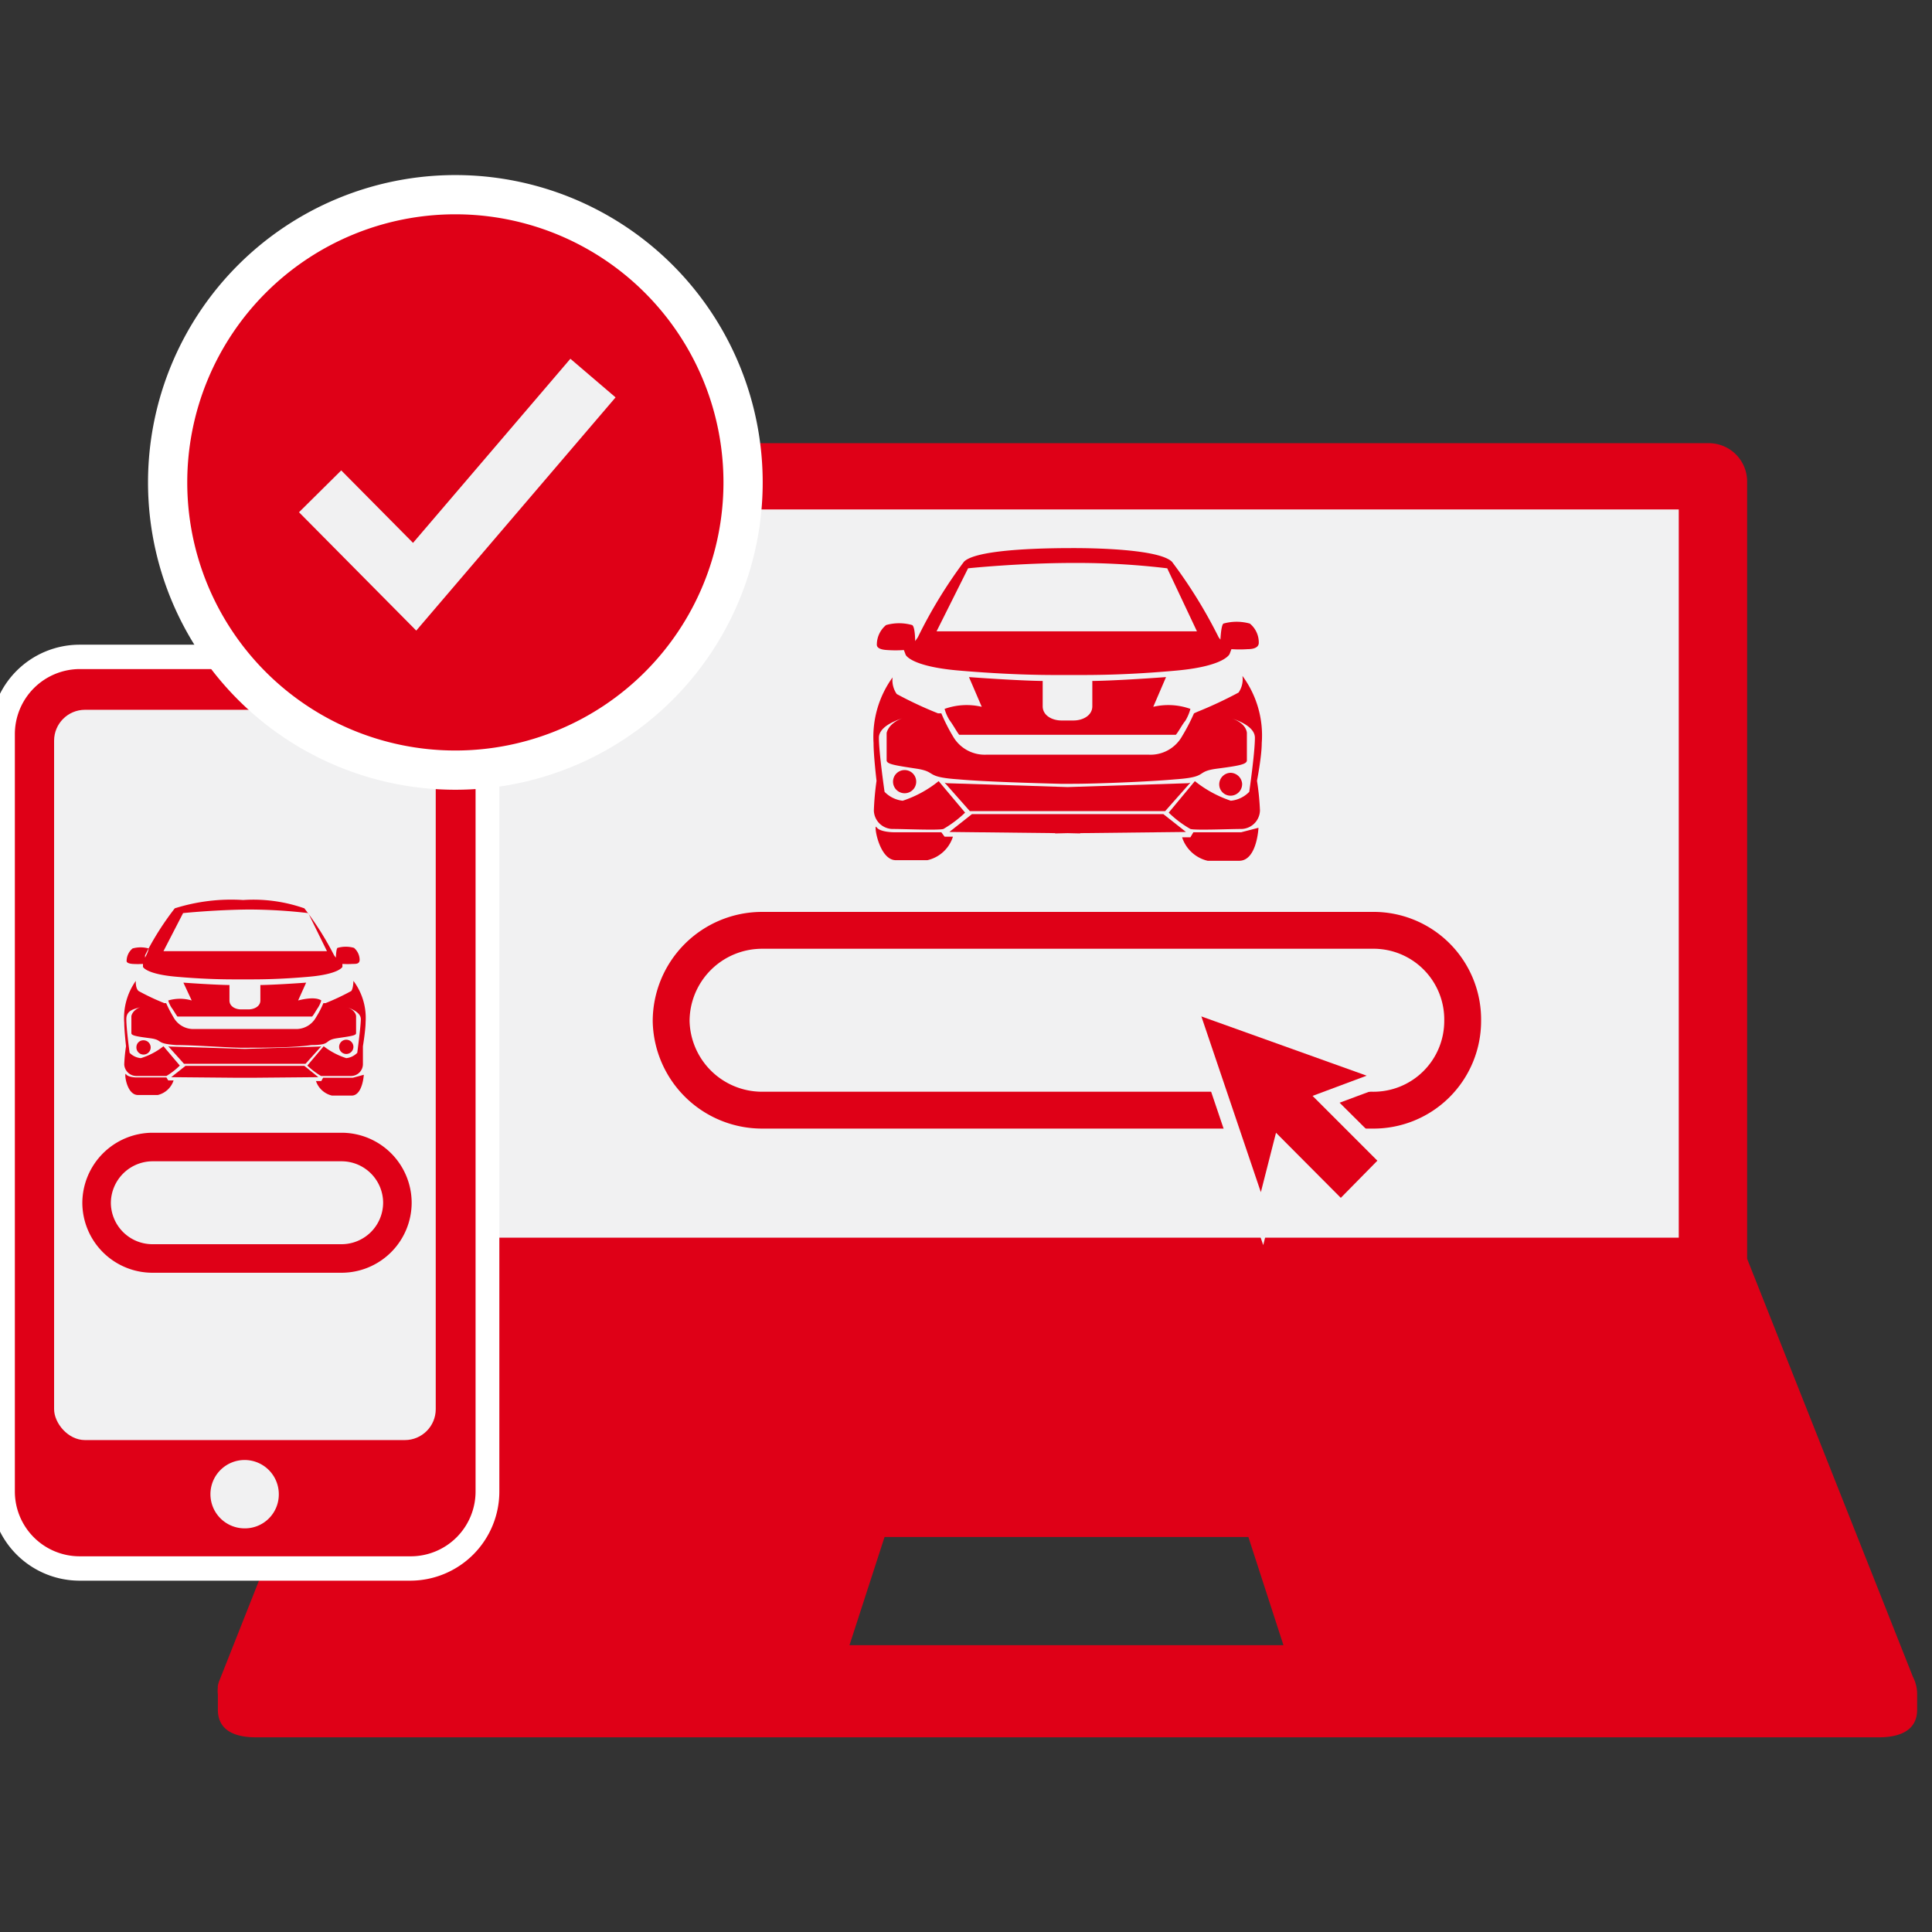 <svg id="Layer_1" data-name="Layer 1" xmlns="http://www.w3.org/2000/svg" viewBox="0 0 65 65"><rect x="0" y="0" width="65" height="65" fill="#333333" stroke="none"/><defs><style>.cls-1,.cls-5,.cls-8{fill:#df0017;}.cls-2,.cls-4{fill:#f1f1f2;}.cls-3,.cls-7,.cls-9{fill:none;}.cls-3,.cls-7{stroke:#df0017;}.cls-3,.cls-7,.cls-8,.cls-9{stroke-miterlimit:10;}.cls-3{stroke-width:1.24px;}.cls-4,.cls-5{fill-rule:evenodd;}.cls-6{fill:#fff;}.cls-7{stroke-width:0.96px;}.cls-8{stroke:#fff;stroke-width:1.32px;}.cls-9{stroke:#f1f1f2;stroke-width:2px;}</style></defs><path class="cls-1" d="M8.58,58.45H63.21c.71,0,1.29-.23,1.29-.93V57a1.24,1.24,0,0,0-.14-.58L58.78,42.35V16.2a1.29,1.29,0,0,0-1.29-1.29H14.31A1.3,1.3,0,0,0,13,16.2V42.35L7.39,56.52a.76.76,0,0,0-.06.2.09.09,0,0,0,0,.05.86.86,0,0,0,0,.23h0v.52c0,.7.57.93,1.28.93Zm20-3.1,1.18-3.64H42l1.18,3.64ZM16.8,18.19H55V40.61H16.8Zm0,0"/><rect class="cls-2" x="15.36" y="17.14" width="41.12" height="24.5"/><path class="cls-3" d="M49.21,34.35a3,3,0,0,1-3.05,3H25.63a3.06,3.06,0,0,1-3.05-3h0a3.06,3.06,0,0,1,3.05-3.05H46.16a3,3,0,0,1,3.05,3.05Z"/><polygon class="cls-1" points="40 33.77 46.71 36.19 44.61 36.98 46.7 39.06 45.11 40.65 43.06 38.6 42.45 40.98 40 33.77"/><path class="cls-2" d="M40.4,34.19l5.58,2-1.82.68,2.18,2.18L45.11,40.3l-2.18-2.19-.51,2-2-5.91m-.81-.83.34,1,2,5.92.55,1.6.41-1.64.29-1.14,1.56,1.56.36.36.35-.36,1.24-1.23.35-.36-.35-.35-1.64-1.63,1.1-.41,1.28-.48-1.29-.47-5.58-2-1-.35Z"/><polyline class="cls-4" points="35.7 18.81 39.42 18.9 41.06 21.57 41.81 22.75 42.13 24.16 42.45 25.34 42.35 26.3 42.17 27.29 42.44 27.29 42.35 27.86 40.61 28.42 39.78 28.2 39.55 27.96 32.29 27.96 32.06 28.2 31.23 28.42 29.49 27.86 29.39 27.29 29.67 27.29 29.49 26.3 29.39 25.34 29.7 24.16 30.03 22.75 30.77 21.57 32.41 18.9 36.13 18.81"/><path class="cls-5" d="M29.85,21.87a4.06,4.06,0,0,0,.56,0l.06.16s.16.39,1.79.53,2.77.15,3.27.15h.78c.5,0,1.65,0,3.28-.15S41.37,22,41.37,22l.06-.16a4,4,0,0,0,.55,0c.21,0,.36-.06.37-.2a.82.82,0,0,0-.3-.66,1.64,1.64,0,0,0-.89,0c-.08.06-.1.54-.1.54L41,21.44a16.41,16.41,0,0,0-1.57-2.54c-.44-.43-2.68-.46-3.29-.46s-3.26,0-3.71.46a15.94,15.94,0,0,0-1.55,2.54l-.09.13s0-.48-.1-.54a1.6,1.6,0,0,0-.88,0,.86.86,0,0,0-.31.66C29.5,21.81,29.65,21.86,29.85,21.87Zm2.72-2.75s1.71-.18,3.56-.18a25.54,25.54,0,0,1,3.14.18l1,2.12H31.51Z"/><path class="cls-5" d="M30.05,26.36a.39.39,0,0,0,.77,0,.39.39,0,1,0-.77,0Z"/><polygon class="cls-5" points="39.14 27.39 36.34 27.39 35.5 27.39 32.7 27.39 31.94 27.99 35.5 28.03 35.5 28.04 35.92 28.03 36.34 28.04 36.34 28.03 39.9 27.99 39.14 27.39"/><path class="cls-5" d="M31.67,28l-1.6,0s-.47,0-.58-.17.07,1.11.65,1.11H31.2a1.17,1.17,0,0,0,.86-.79h-.28Z"/><path class="cls-5" d="M42.45,25a3.37,3.37,0,0,0-.65-2.26.78.78,0,0,1-.13.56,14,14,0,0,1-1.39.65l-.11.05a6.58,6.58,0,0,1-.4.77,1.22,1.22,0,0,1-1.13.62H33.19a1.23,1.23,0,0,1-1.13-.62,6.07,6.07,0,0,1-.39-.77L31.56,24a13,13,0,0,1-1.39-.65.81.81,0,0,1-.14-.56A3.41,3.41,0,0,0,29.39,25c0,.43.1,1.27.1,1.27a9.37,9.37,0,0,0-.09,1,.64.64,0,0,0,.66.62c.35,0,1.51.05,1.68,0a3.9,3.9,0,0,0,.73-.55l-.89-1.06a3.82,3.82,0,0,1-1.21.66,1,1,0,0,1-.61-.3s-.19-1.31-.19-1.82c0-.34.47-.55.78-.65-.47.17-.52.49-.52.49v.92c0,.13.28.17,1,.28s.25.28,1.41.36c.88.08,2.65.13,3.44.15h.41c.79,0,2.56-.07,3.45-.15,1.16-.08.64-.26,1.41-.36s1-.15,1-.28v-.92s0-.32-.51-.49c.31.1.78.31.78.65,0,.51-.19,1.82-.19,1.82a1,1,0,0,1-.62.3,3.94,3.94,0,0,1-1.21-.66l-.88,1.06a3.59,3.59,0,0,0,.73.55c.17.05,1.34,0,1.68,0a.64.64,0,0,0,.66-.62,8.47,8.47,0,0,0-.1-1S42.45,25.45,42.45,25Z"/><path class="cls-5" d="M41.79,26.36A.4.4,0,0,0,41.4,26a.39.39,0,0,0-.38.39.38.38,0,0,0,.38.38A.39.39,0,0,0,41.79,26.36Z"/><path class="cls-5" d="M41.76,28l-1.61,0-.1.17h-.28a1.19,1.19,0,0,0,.86.79h1.06c.6,0,.65-1.11.65-1.11S41.76,28,41.76,28Z"/><polygon class="cls-5" points="36.72 27.29 39.2 27.29 40.05 26.33 39.98 26.35 35.92 26.48 31.85 26.35 31.78 26.33 32.63 27.29 35.12 27.29 36.72 27.29"/><path class="cls-5" d="M39.88,24.25a1.56,1.56,0,0,0,.17-.4,2.21,2.21,0,0,0-1.25-.07l.43-1c-1.79.13-2.48.13-2.48.13v.85c0,.32-.33.48-.63.48h-.41c-.3,0-.63-.16-.63-.48v-.85s-.68,0-2.48-.13l.43,1a2.21,2.21,0,0,0-1.25.07,1.38,1.38,0,0,0,.18.4c.1.13.23.37.31.47h7.2l.09,0h0C39.65,24.62,39.77,24.38,39.88,24.25Z"/><path class="cls-1" d="M2.68,52.78a2.6,2.6,0,0,1-2.59-2.6V24.69A2.59,2.59,0,0,1,2.68,22.1H13.8a2.59,2.59,0,0,1,2.59,2.59V50.18a2.6,2.6,0,0,1-2.59,2.6Z"/><path class="cls-6" d="M13.8,22.51A2.19,2.19,0,0,1,16,24.69V50.18a2.18,2.18,0,0,1-2.18,2.18H2.68A2.18,2.18,0,0,1,.5,50.18V24.69a2.19,2.19,0,0,1,2.18-2.18H13.8m0-.82H2.68a3,3,0,0,0-3,3V50.18a3,3,0,0,0,3,3H13.8a3,3,0,0,0,3-3V24.69a3,3,0,0,0-3-3Z"/><rect class="cls-2" x="1.82" y="23.88" width="12.84" height="24.57" rx="1.04"/><path class="cls-2" d="M9.38,50.27a1.15,1.15,0,1,0-1.14,1.15A1.14,1.14,0,0,0,9.38,50.27Z"/><polyline class="cls-4" points="8.1 30.52 10.41 30.58 11.44 32.24 11.9 32.98 12.1 33.85 12.3 34.59 12.23 35.18 12.13 35.79 12.29 35.79 12.23 36.16 11.15 36.5 10.64 36.36 10.5 36.22 5.98 36.22 5.84 36.36 5.32 36.5 4.24 36.16 4.18 35.79 4.35 35.79 4.24 35.18 4.18 34.59 4.38 33.85 4.57 32.98 5.04 32.24 6.06 30.58 8.37 30.52"/><path class="cls-5" d="M4.46,32.43a2.75,2.75,0,0,0,.35,0l0,.1s.1.24,1.11.33,1.72.09,2,.09h.49c.31,0,1,0,2-.09s1.11-.33,1.11-.33l0-.1a2.75,2.75,0,0,0,.35,0c.12,0,.22,0,.23-.13a.54.54,0,0,0-.19-.41,1,1,0,0,0-.55,0c-.05,0-.06.33-.06.33l-.06-.08a10.16,10.16,0,0,0-1-1.58,5.18,5.18,0,0,0-2.06-.28,6.3,6.3,0,0,0-2.3.28,9.63,9.63,0,0,0-1,1.58l0,.08S5,32,5,31.91a1,1,0,0,0-.54,0,.55.55,0,0,0-.2.41C4.25,32.39,4.34,32.42,4.46,32.43Zm1.7-1.71s1.06-.11,2.21-.12a17.41,17.41,0,0,1,2,.12L11,32H5.5Z"/><path class="cls-5" d="M4.59,35.22A.24.24,0,1,0,4.82,35,.23.23,0,0,0,4.59,35.22Z"/><polygon class="cls-5" points="10.24 35.86 8.5 35.86 7.98 35.86 6.24 35.86 5.76 36.24 7.98 36.26 7.98 36.26 8.24 36.26 8.5 36.26 8.5 36.26 10.71 36.24 10.24 35.86"/><path class="cls-5" d="M5.6,36.25h-1s-.29,0-.36-.11,0,.7.4.7h.67a.74.74,0,0,0,.53-.49H5.66Z"/><path class="cls-5" d="M12.3,34.39A2.08,2.08,0,0,0,11.89,33s0,.24-.07.34a7.74,7.74,0,0,1-.87.41l-.07,0a3.24,3.24,0,0,1-.25.48.76.76,0,0,1-.7.39H6.54a.76.76,0,0,1-.7-.39,4.71,4.71,0,0,1-.25-.48l-.06,0a7.74,7.74,0,0,1-.87-.41c-.11-.1-.09-.34-.09-.34a2.15,2.15,0,0,0-.39,1.41c0,.26.06.79.06.79a5.4,5.4,0,0,0-.06.61.41.41,0,0,0,.42.39c.21,0,.93,0,1,0a2.43,2.43,0,0,0,.45-.35l-.55-.65a2.35,2.35,0,0,1-.76.4.6.6,0,0,1-.38-.18s-.11-.81-.11-1.13.29-.34.48-.41c-.29.11-.31.31-.31.31v.57c0,.08.17.11.63.17s.15.18.88.23c.55,0,1.65.08,2.14.09h.25c.49,0,1.6,0,2.15-.09.71,0,.4-.16.87-.23s.64-.09.64-.17v-.57s0-.2-.32-.31c.19.07.48.19.48.41s-.12,1.13-.12,1.13a.6.6,0,0,1-.37.18,2.47,2.47,0,0,1-.76-.4l-.55.65a2.57,2.57,0,0,0,.46.35c.1,0,.83,0,1,0a.4.4,0,0,0,.41-.39c0-.22,0-.61,0-.61S12.3,34.65,12.3,34.39Z"/><path class="cls-5" d="M11.89,35.22a.24.24,0,1,0-.24.24A.24.24,0,0,0,11.89,35.22Z"/><path class="cls-5" d="M11.87,36.26h-1l-.06.11h-.18a.75.75,0,0,0,.54.49h.66c.37,0,.41-.7.41-.7S11.87,36.26,11.87,36.26Z"/><polygon class="cls-5" points="8.74 35.79 10.28 35.79 10.81 35.2 10.76 35.21 8.24 35.29 5.71 35.21 5.66 35.2 6.19 35.79 7.74 35.79 8.74 35.79"/><path class="cls-5" d="M10.7,33.9a1,1,0,0,0,.11-.24c-.23-.16-.78,0-.78,0l.27-.6c-1.12.08-1.54.08-1.54.08v.52c0,.2-.21.3-.4.3H8.11c-.19,0-.39-.1-.39-.3v-.52s-.43,0-1.55-.08l.28.6a1.39,1.39,0,0,0-.79,0,1,1,0,0,0,.11.24c.07.09.15.24.2.3h4.48l.05,0h0C10.56,34.14,10.63,34,10.7,33.9Z"/><path class="cls-7" d="M3.25,40.47a1.88,1.88,0,0,0,1.88,1.87h6.36a1.88,1.88,0,0,0,1.88-1.87h0a1.88,1.88,0,0,0-1.88-1.88H5.13a1.89,1.89,0,0,0-1.88,1.88Z"/><path class="cls-8" d="M25,16.23a9.68,9.68,0,1,1-9.68-9.68A9.68,9.68,0,0,1,25,16.23Z"/><polyline class="cls-9" points="10.77 16.53 13.95 19.74 19.95 12.72"/></svg>